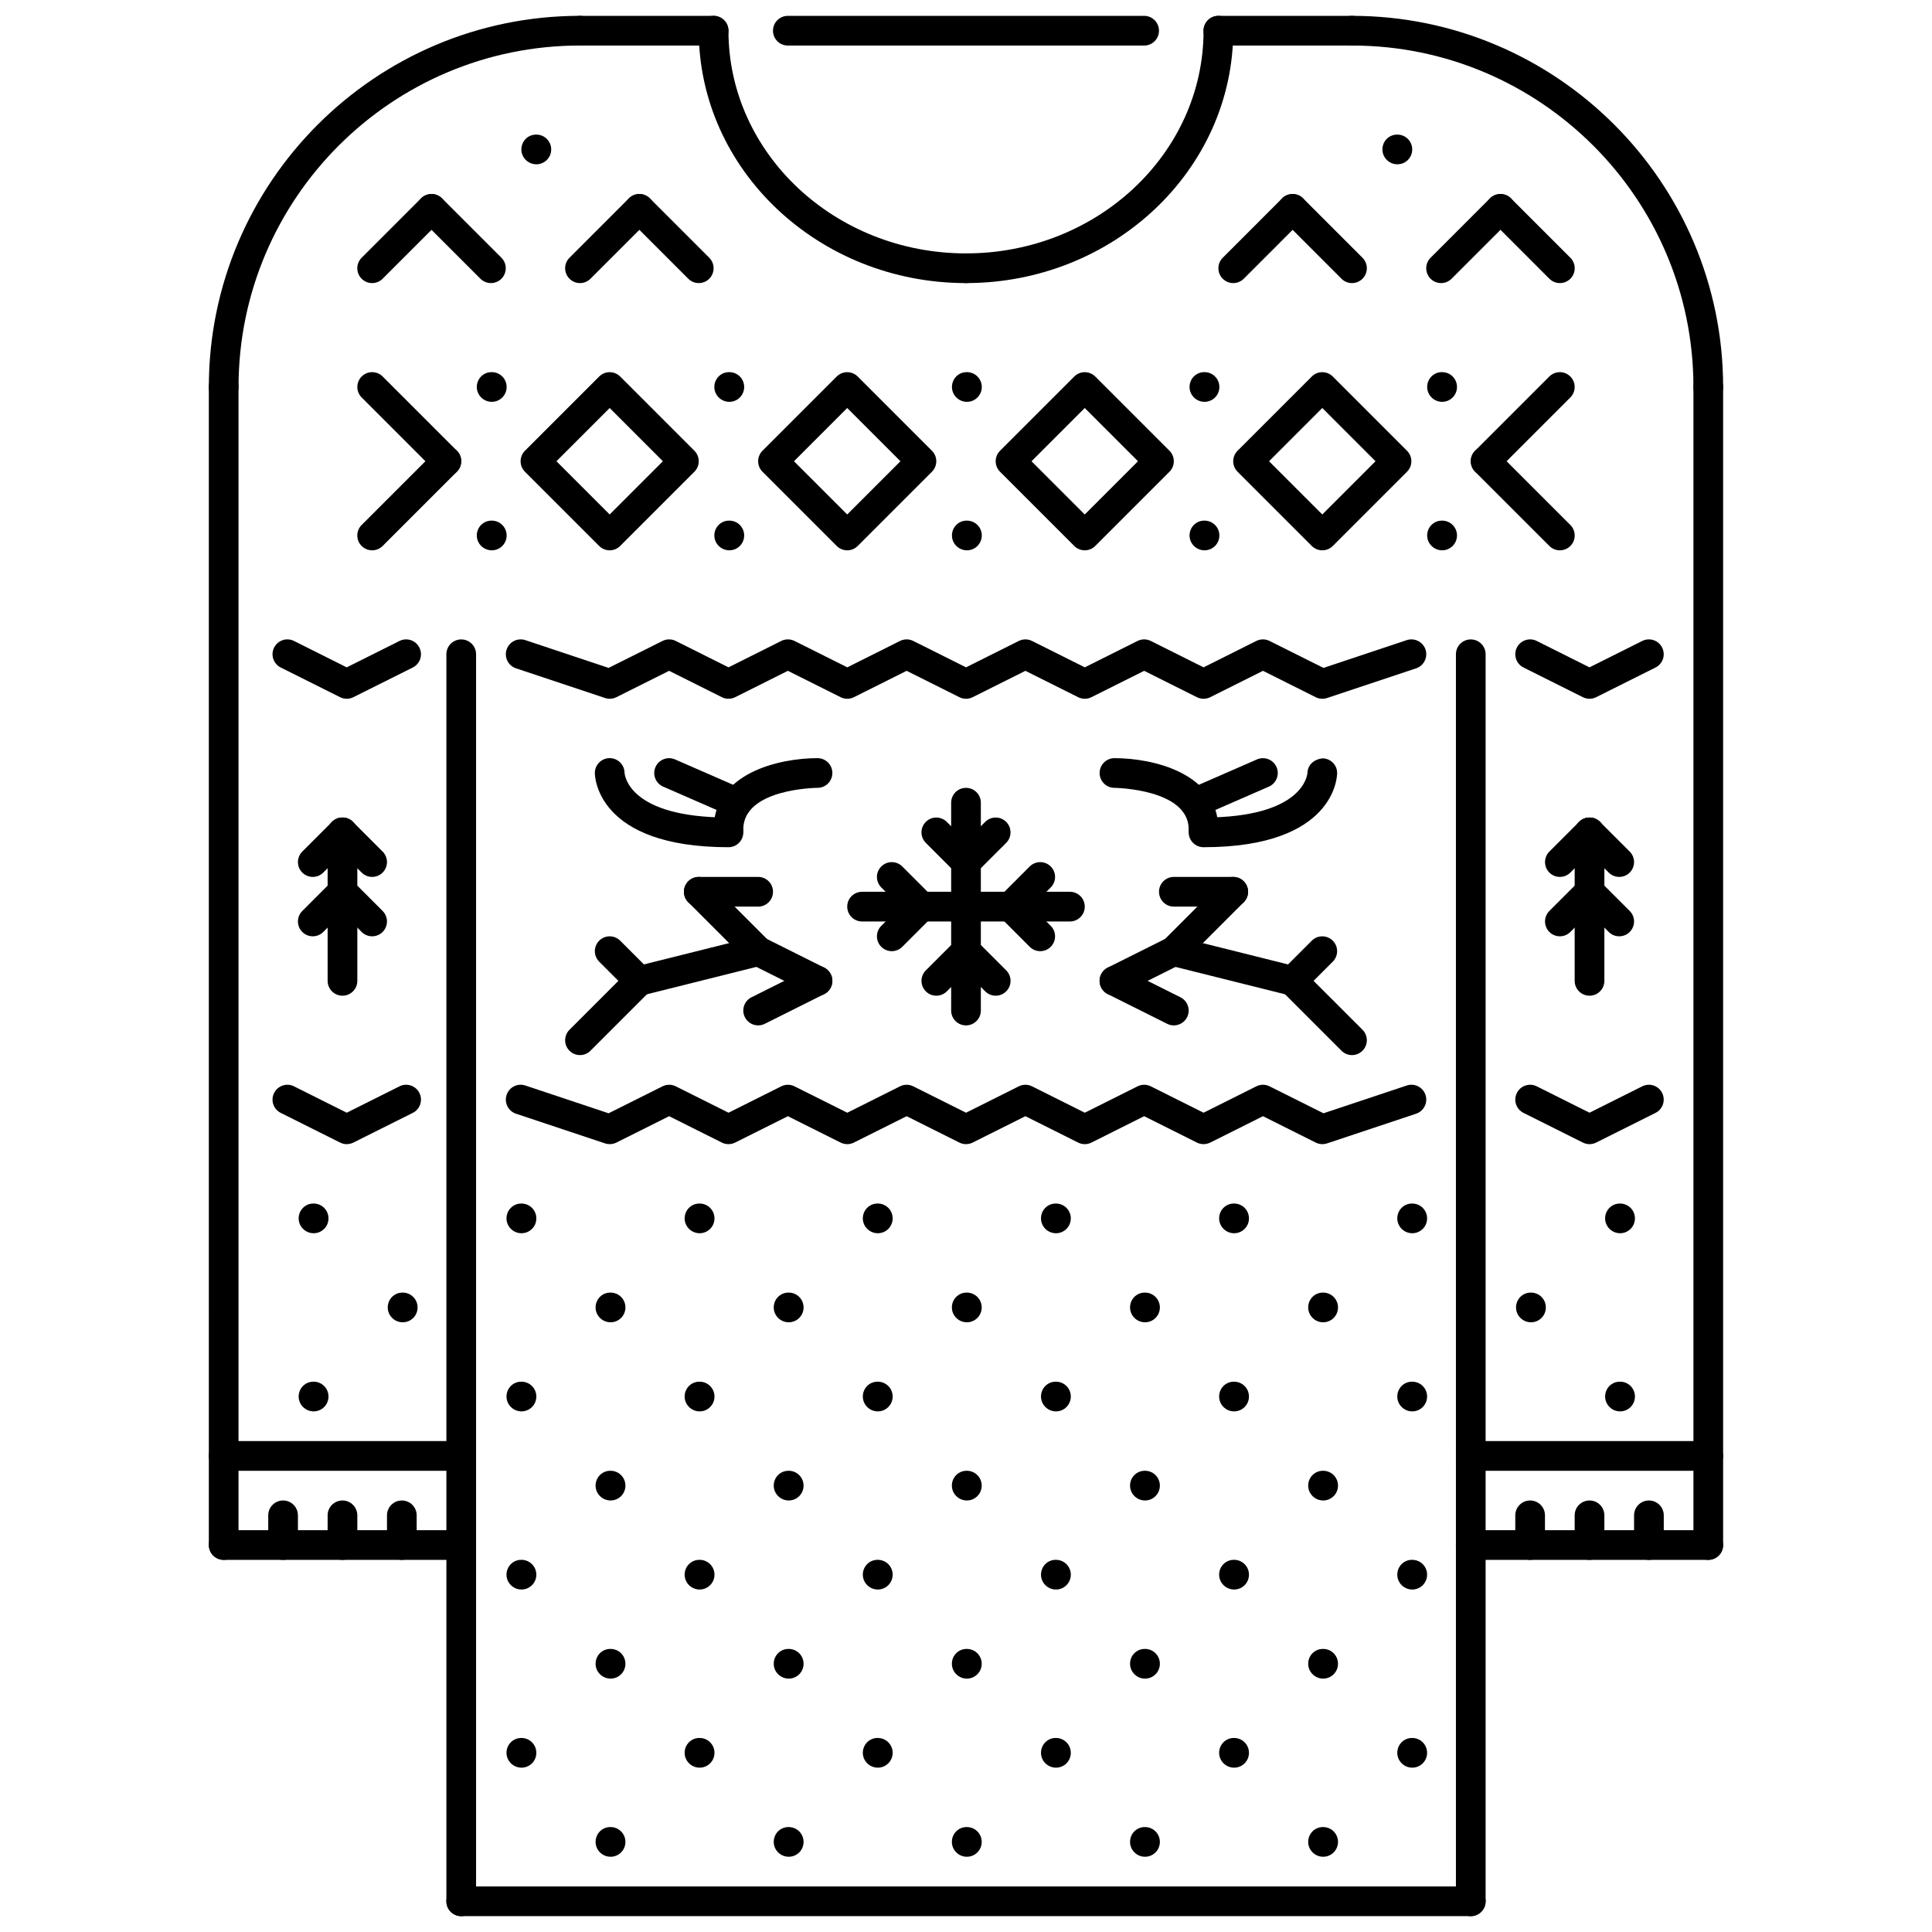 <?xml version="1.0" encoding="UTF-8"?>
<!-- Uploaded to: ICON Repo, www.svgrepo.com, Generator: ICON Repo Mixer Tools -->
<svg width="800px" height="800px" version="1.1" viewBox="144 144 512 512" xmlns="http://www.w3.org/2000/svg">
 <defs>
  <clipPath id="j">
   <path d="m329 148.09h75v71.906h-75z"/>
  </clipPath>
  <clipPath id="h">
   <path d="m396 148.09h75v71.906h-75z"/>
  </clipPath>
  <clipPath id="g">
   <path d="m262 643h276v8.902h-276z"/>
  </clipPath>
  <clipPath id="f">
   <path d="m529 313h9v338.9h-9z"/>
  </clipPath>
  <clipPath id="e">
   <path d="m262 313h9v338.9h-9z"/>
  </clipPath>
  <clipPath id="d">
   <path d="m199 148.09h103v102.91h-103z"/>
  </clipPath>
  <clipPath id="c">
   <path d="m293 148.09h45v8.906h-45z"/>
  </clipPath>
  <clipPath id="b">
   <path d="m498 148.09h103v102.91h-103z"/>
  </clipPath>
  <clipPath id="a">
   <path d="m462 148.09h45v8.906h-45z"/>
  </clipPath>
  <clipPath id="i">
   <path d="m348 148.09h104v8.906h-104z"/>
  </clipPath>
 </defs>
 <g clip-path="url(#j)">
  <path d="m400 219.02c-39.047 0-70.82-30.008-70.82-66.883 0-2.176 1.762-3.934 3.934-3.934 2.176 0 3.934 1.762 3.934 3.934 0 32.543 28.238 59.016 62.949 59.016 2.172 0 3.934 1.758 3.934 3.934 0.004 2.172-1.758 3.934-3.93 3.934z"/>
 </g>
 <g clip-path="url(#h)">
  <path d="m400.02 219.02c-2.176 0-3.934-1.762-3.934-3.934 0-2.176 1.762-3.934 3.934-3.934 34.703 0 62.934-26.473 62.934-59.016 0-2.176 1.762-3.934 3.934-3.934 2.176 0 3.934 1.762 3.934 3.934 0 36.875-31.766 66.883-70.801 66.883z"/>
 </g>
 <path d="m282.2 612.45c-2.172 0-3.973-1.762-3.973-3.934 0-2.176 1.723-3.934 3.894-3.934h0.078c2.176 0 3.934 1.758 3.934 3.934s-1.758 3.934-3.934 3.934z"/>
 <path d="m305.81 636.06c-2.172 0-3.973-1.758-3.973-3.934s1.723-3.934 3.894-3.934h0.078c2.176 0 3.934 1.762 3.934 3.934 0 2.176-1.758 3.934-3.934 3.934z"/>
 <path d="m282.2 565.24c-2.172 0-3.973-1.758-3.973-3.934 0-2.176 1.723-3.934 3.894-3.934h0.078c2.176 0 3.934 1.758 3.934 3.934 0 2.176-1.758 3.934-3.934 3.934z"/>
 <path d="m305.81 588.85c-2.172 0-3.973-1.762-3.973-3.934 0-2.176 1.723-3.934 3.894-3.934h0.078c2.176 0 3.934 1.758 3.934 3.934 0 2.176-1.758 3.934-3.934 3.934z"/>
 <path d="m329.41 612.45c-2.172 0-3.973-1.762-3.973-3.934 0-2.176 1.723-3.934 3.894-3.934h0.078c2.176 0 3.934 1.758 3.934 3.934s-1.758 3.934-3.934 3.934z"/>
 <path d="m353.02 636.06c-2.172 0-3.973-1.758-3.973-3.934s1.723-3.934 3.894-3.934h0.078c2.176 0 3.934 1.762 3.934 3.934 0 2.176-1.758 3.934-3.934 3.934z"/>
 <path d="m282.2 518.03c-2.172 0-3.973-1.758-3.973-3.934 0-2.176 1.723-3.934 3.894-3.934h0.078c2.176 0 3.934 1.758 3.934 3.934 0 2.172-1.758 3.934-3.934 3.934z"/>
 <path d="m305.81 541.64c-2.172 0-3.973-1.758-3.973-3.934s1.723-3.934 3.894-3.934h0.078c2.176 0 3.934 1.758 3.934 3.934 0 2.172-1.758 3.934-3.934 3.934z"/>
 <path d="m329.41 565.24c-2.172 0-3.973-1.758-3.973-3.934 0-2.176 1.723-3.934 3.894-3.934h0.078c2.176 0 3.934 1.758 3.934 3.934 0 2.176-1.758 3.934-3.934 3.934z"/>
 <path d="m353.02 588.85c-2.172 0-3.973-1.762-3.973-3.934 0-2.176 1.723-3.934 3.894-3.934h0.078c2.176 0 3.934 1.758 3.934 3.934 0 2.176-1.758 3.934-3.934 3.934z"/>
 <path d="m376.63 612.45c-2.172 0-3.973-1.762-3.973-3.934 0-2.176 1.723-3.934 3.894-3.934h0.078c2.176 0 3.934 1.758 3.934 3.934-0.004 2.176-1.762 3.934-3.934 3.934z"/>
 <path d="m400.23 636.06c-2.172 0-3.973-1.758-3.973-3.934s1.723-3.934 3.894-3.934h0.078c2.172 0 3.934 1.762 3.934 3.934-0.004 2.176-1.762 3.934-3.934 3.934z"/>
 <path d="m282.2 470.82c-2.172 0-3.973-1.758-3.973-3.934 0-2.176 1.723-3.934 3.894-3.934h0.078c2.176 0 3.934 1.758 3.934 3.934 0 2.176-1.758 3.934-3.934 3.934z"/>
 <path d="m305.81 494.42c-2.172 0-3.973-1.758-3.973-3.934s1.723-3.934 3.894-3.934h0.078c2.176 0 3.934 1.762 3.934 3.934 0 2.176-1.758 3.934-3.934 3.934z"/>
 <path d="m329.41 518.03c-2.172 0-3.973-1.758-3.973-3.934 0-2.176 1.723-3.934 3.894-3.934h0.078c2.176 0 3.934 1.758 3.934 3.934 0 2.172-1.758 3.934-3.934 3.934z"/>
 <path d="m353.02 541.64c-2.172 0-3.973-1.758-3.973-3.934s1.723-3.934 3.894-3.934h0.078c2.176 0 3.934 1.758 3.934 3.934 0 2.172-1.758 3.934-3.934 3.934z"/>
 <path d="m376.63 565.24c-2.172 0-3.973-1.758-3.973-3.934 0-2.176 1.723-3.934 3.894-3.934h0.078c2.176 0 3.934 1.758 3.934 3.934-0.004 2.176-1.762 3.934-3.934 3.934z"/>
 <path d="m400.23 588.85c-2.172 0-3.973-1.762-3.973-3.934 0-2.176 1.723-3.934 3.894-3.934h0.078c2.172 0 3.934 1.758 3.934 3.934 0 2.176-1.762 3.934-3.934 3.934z"/>
 <path d="m423.84 612.45c-2.168 0-3.965-1.762-3.965-3.934 0-2.176 1.719-3.934 3.887-3.934h0.078c2.18 0 3.934 1.758 3.934 3.934s-1.754 3.934-3.934 3.934z"/>
 <path d="m447.44 636.06c-2.168 0-3.965-1.758-3.965-3.934s1.723-3.934 3.891-3.934h0.078c2.18 0 3.934 1.762 3.934 3.934-0.004 2.176-1.754 3.934-3.938 3.934z"/>
 <path d="m329.41 470.82c-2.172 0-3.973-1.758-3.973-3.934 0-2.176 1.723-3.934 3.894-3.934h0.078c2.176 0 3.934 1.758 3.934 3.934 0 2.176-1.758 3.934-3.934 3.934z"/>
 <path d="m353.02 494.42c-2.172 0-3.973-1.758-3.973-3.934s1.723-3.934 3.894-3.934h0.078c2.176 0 3.934 1.762 3.934 3.934 0 2.176-1.758 3.934-3.934 3.934z"/>
 <path d="m376.63 518.03c-2.172 0-3.973-1.758-3.973-3.934 0-2.176 1.723-3.934 3.894-3.934h0.078c2.176 0 3.934 1.758 3.934 3.934 0 2.172-1.762 3.934-3.934 3.934z"/>
 <path d="m400.23 541.64c-2.172 0-3.973-1.758-3.973-3.934s1.723-3.934 3.894-3.934h0.078c2.172 0 3.934 1.758 3.934 3.934-0.004 2.172-1.762 3.934-3.934 3.934z"/>
 <path d="m423.84 565.24c-2.168 0-3.965-1.758-3.965-3.934 0-2.176 1.719-3.934 3.887-3.934h0.078c2.18 0 3.934 1.758 3.934 3.934 0 2.176-1.754 3.934-3.934 3.934z"/>
 <path d="m447.44 588.85c-2.168 0-3.965-1.762-3.965-3.934 0-2.176 1.723-3.934 3.891-3.934h0.078c2.18 0 3.934 1.758 3.934 3.934-0.004 2.176-1.754 3.934-3.938 3.934z"/>
 <path d="m471.05 612.45c-2.164 0-3.965-1.762-3.965-3.934 0-2.176 1.723-3.934 3.887-3.934h0.078c2.184 0 3.938 1.758 3.938 3.934s-1.754 3.934-3.938 3.934z"/>
 <path d="m494.65 636.06c-2.164 0-3.965-1.758-3.965-3.934s1.723-3.934 3.887-3.934h0.078c2.184 0 3.934 1.762 3.934 3.934 0 2.176-1.75 3.934-3.934 3.934z"/>
 <path d="m376.63 470.82c-2.172 0-3.973-1.758-3.973-3.934 0-2.176 1.723-3.934 3.894-3.934h0.078c2.176 0 3.934 1.758 3.934 3.934-0.004 2.176-1.762 3.934-3.934 3.934z"/>
 <path d="m400.23 494.42c-2.172 0-3.973-1.758-3.973-3.934s1.723-3.934 3.894-3.934h0.078c2.172 0 3.934 1.762 3.934 3.934-0.004 2.176-1.762 3.934-3.934 3.934z"/>
 <path d="m423.84 518.03c-2.168 0-3.965-1.758-3.965-3.934 0-2.176 1.719-3.934 3.887-3.934h0.078c2.18 0 3.934 1.758 3.934 3.934 0 2.172-1.754 3.934-3.934 3.934z"/>
 <path d="m447.44 541.64c-2.168 0-3.965-1.758-3.965-3.934s1.723-3.934 3.891-3.934h0.078c2.18 0 3.934 1.758 3.934 3.934-0.004 2.172-1.754 3.934-3.938 3.934z"/>
 <path d="m471.05 565.24c-2.164 0-3.965-1.758-3.965-3.934 0-2.176 1.723-3.934 3.887-3.934h0.078c2.184 0 3.938 1.758 3.938 3.934 0 2.176-1.754 3.934-3.938 3.934z"/>
 <path d="m494.65 588.85c-2.164 0-3.965-1.762-3.965-3.934 0-2.176 1.723-3.934 3.887-3.934h0.078c2.184 0 3.934 1.758 3.934 3.934 0 2.176-1.75 3.934-3.934 3.934z"/>
 <path d="m518.26 612.45c-2.164 0-3.965-1.762-3.965-3.934 0-2.176 1.723-3.934 3.887-3.934h0.078c2.184 0 3.934 1.758 3.934 3.934s-1.754 3.934-3.934 3.934z"/>
 <path d="m423.84 470.82c-2.168 0-3.965-1.758-3.965-3.934 0-2.176 1.719-3.934 3.887-3.934h0.078c2.18 0 3.934 1.758 3.934 3.934 0 2.176-1.754 3.934-3.934 3.934z"/>
 <path d="m447.44 494.42c-2.168 0-3.965-1.758-3.965-3.934s1.723-3.934 3.891-3.934h0.078c2.18 0 3.934 1.762 3.934 3.934-0.004 2.176-1.754 3.934-3.938 3.934z"/>
 <path d="m471.05 518.03c-2.164 0-3.965-1.758-3.965-3.934 0-2.176 1.723-3.934 3.887-3.934h0.078c2.184 0 3.938 1.758 3.938 3.934 0 2.172-1.754 3.934-3.938 3.934z"/>
 <path d="m494.65 541.64c-2.164 0-3.965-1.758-3.965-3.934s1.723-3.934 3.887-3.934h0.078c2.184 0 3.934 1.758 3.934 3.934 0 2.172-1.75 3.934-3.934 3.934z"/>
 <path d="m518.26 565.24c-2.164 0-3.965-1.758-3.965-3.934 0-2.176 1.723-3.934 3.887-3.934h0.078c2.184 0 3.934 1.758 3.934 3.934 0 2.176-1.754 3.934-3.934 3.934z"/>
 <path d="m471.05 470.82c-2.164 0-3.965-1.758-3.965-3.934 0-2.176 1.723-3.934 3.887-3.934h0.078c2.184 0 3.938 1.758 3.938 3.934 0 2.176-1.754 3.934-3.938 3.934z"/>
 <path d="m494.65 494.42c-2.164 0-3.965-1.758-3.965-3.934s1.723-3.934 3.887-3.934h0.078c2.184 0 3.934 1.762 3.934 3.934 0 2.176-1.75 3.934-3.934 3.934z"/>
 <path d="m518.26 518.03c-2.164 0-3.965-1.758-3.965-3.934 0-2.176 1.723-3.934 3.887-3.934h0.078c2.184 0 3.934 1.758 3.934 3.934 0 2.172-1.754 3.934-3.934 3.934z"/>
 <path d="m518.26 470.82c-2.164 0-3.965-1.758-3.965-3.934 0-2.176 1.723-3.934 3.887-3.934h0.078c2.184 0 3.934 1.758 3.934 3.934 0 2.176-1.754 3.934-3.934 3.934z"/>
 <path d="m227.12 518.03c-2.172 0-3.973-1.758-3.973-3.934 0-2.176 1.723-3.934 3.894-3.934h0.078c2.176 0 3.934 1.758 3.934 3.934 0 2.172-1.758 3.934-3.934 3.934z"/>
 <path d="m227.12 470.82c-2.172 0-3.973-1.758-3.973-3.934 0-2.176 1.723-3.934 3.894-3.934h0.078c2.176 0 3.934 1.758 3.934 3.934 0 2.176-1.758 3.934-3.934 3.934z"/>
 <path d="m250.73 494.42c-2.172 0-3.973-1.758-3.973-3.934s1.723-3.934 3.894-3.934h0.078c2.176 0 3.934 1.762 3.934 3.934 0 2.176-1.758 3.934-3.934 3.934z"/>
 <path d="m573.34 518.03c-2.164 0-3.965-1.758-3.965-3.934 0-2.176 1.723-3.934 3.887-3.934h0.078c2.184 0 3.934 1.758 3.934 3.934 0 2.172-1.75 3.934-3.934 3.934z"/>
 <path d="m573.34 470.82c-2.164 0-3.965-1.758-3.965-3.934 0-2.176 1.723-3.934 3.887-3.934h0.078c2.184 0 3.934 1.758 3.934 3.934 0 2.176-1.75 3.934-3.934 3.934z"/>
 <path d="m549.73 494.42c-2.164 0-3.965-1.758-3.965-3.934s1.723-3.934 3.887-3.934h0.078c2.184 0 3.934 1.762 3.934 3.934 0 2.176-1.75 3.934-3.934 3.934z"/>
 <g clip-path="url(#g)">
  <path d="m533.77 651.8h-267.54c-2.176 0-3.934-1.758-3.934-3.934s1.758-3.934 3.934-3.934h267.54c2.172 0 3.934 1.758 3.934 3.934s-1.758 3.934-3.934 3.934z"/>
 </g>
 <g clip-path="url(#f)">
  <path d="m533.77 651.8c-2.176 0-3.934-1.758-3.934-3.934v-330.48c0-2.176 1.758-3.934 3.934-3.934 2.172 0 3.934 1.758 3.934 3.934v330.48c0 2.176-1.758 3.934-3.934 3.934z"/>
 </g>
 <g clip-path="url(#e)">
  <path d="m266.23 651.8c-2.176 0-3.934-1.758-3.934-3.934v-330.48c0-2.176 1.758-3.934 3.934-3.934s3.934 1.758 3.934 3.934v330.48c0 2.176-1.758 3.934-3.934 3.934z"/>
 </g>
 <g clip-path="url(#d)">
  <path d="m203.28 250.49c-2.176 0-3.934-1.762-3.934-3.934 0-54.234 44.125-98.359 98.359-98.359 2.176 0 3.934 1.762 3.934 3.934 0 2.176-1.762 3.934-3.934 3.934-49.898 0-90.488 40.598-90.488 90.488-0.004 2.18-1.762 3.938-3.938 3.938z"/>
 </g>
 <g clip-path="url(#c)">
  <path d="m333.11 156.07h-35.41c-2.176 0-3.934-1.758-3.934-3.934 0-2.176 1.758-3.934 3.934-3.934h35.41c2.176 0 3.934 1.762 3.934 3.934 0.004 2.176-1.758 3.934-3.934 3.934z"/>
 </g>
 <path d="m203.28 557.38c-2.176 0-3.934-1.762-3.934-3.934l-0.004-306.88c0-2.176 1.762-3.934 3.934-3.934 2.176 0 3.934 1.758 3.934 3.934v306.88c0.004 2.176-1.754 3.938-3.93 3.938z"/>
 <path d="m266.23 557.38h-62.949c-2.176 0-3.934-1.762-3.934-3.934 0-2.176 1.762-3.934 3.934-3.934h62.949c2.176 0 3.934 1.758 3.934 3.934 0 2.172-1.758 3.934-3.934 3.934z"/>
 <g clip-path="url(#b)">
  <path d="m596.71 250.49c-2.176 0-3.934-1.762-3.934-3.934 0-49.895-40.59-90.488-90.488-90.488-2.176 0-3.938-1.758-3.938-3.934s1.762-3.934 3.938-3.934c54.234 0 98.359 44.125 98.359 98.359 0 2.172-1.762 3.93-3.938 3.93z"/>
 </g>
 <g clip-path="url(#a)">
  <path d="m502.29 156.07h-35.41c-2.172 0-3.934-1.758-3.934-3.934 0-2.176 1.762-3.934 3.934-3.934h35.41c2.172 0 3.934 1.762 3.934 3.934 0 2.176-1.762 3.934-3.934 3.934z"/>
 </g>
 <path d="m596.71 557.38c-2.176 0-3.934-1.762-3.934-3.934v-306.88c0-2.176 1.758-3.934 3.934-3.934 2.172 0 3.934 1.758 3.934 3.934v306.88c0.004 2.176-1.758 3.938-3.934 3.938z"/>
 <path d="m596.71 557.38h-62.949c-2.176 0-3.934-1.762-3.934-3.934 0-2.176 1.758-3.934 3.934-3.934h62.949c2.172 0 3.934 1.758 3.934 3.934 0.004 2.172-1.758 3.934-3.934 3.934z"/>
 <g clip-path="url(#i)">
  <path d="m447.21 156.07h-94.426c-2.176 0-3.934-1.758-3.934-3.934 0-2.176 1.758-3.934 3.934-3.934h94.426c2.172 0 3.934 1.762 3.934 3.934 0 2.176-1.762 3.934-3.934 3.934z"/>
 </g>
 <path d="m596.71 533.77h-62.949c-2.176 0-3.934-1.762-3.934-3.934 0-2.176 1.758-3.934 3.934-3.934h62.949c2.172 0 3.934 1.758 3.934 3.934 0.004 2.176-1.758 3.934-3.934 3.934z"/>
 <path d="m549.5 557.38c-2.172 0-3.934-1.762-3.934-3.934v-7.867c0-2.176 1.762-3.934 3.934-3.934 2.176 0 3.934 1.762 3.934 3.934v7.867c0 2.172-1.758 3.934-3.934 3.934z"/>
 <path d="m565.24 557.38c-2.176 0-3.934-1.762-3.934-3.934v-7.867c0-2.176 1.758-3.934 3.934-3.934 2.172 0 3.934 1.762 3.934 3.934v7.867c0 2.172-1.762 3.934-3.934 3.934z"/>
 <path d="m580.98 557.38c-2.172 0-3.934-1.762-3.934-3.934v-7.867c0-2.176 1.762-3.934 3.934-3.934 2.176 0 3.938 1.762 3.938 3.934v7.867c0 2.172-1.762 3.934-3.938 3.934z"/>
 <path d="m266.23 533.77h-62.949c-2.176 0-3.934-1.762-3.934-3.934 0-2.176 1.762-3.934 3.934-3.934h62.949c2.176 0 3.934 1.758 3.934 3.934s-1.758 3.934-3.934 3.934z"/>
 <path d="m219.02 557.38c-2.176 0-3.934-1.762-3.934-3.934v-7.867c0-2.176 1.762-3.934 3.934-3.934 2.176 0 3.934 1.762 3.934 3.934v7.867c0 2.172-1.758 3.934-3.934 3.934z"/>
 <path d="m234.76 557.38c-2.176 0-3.934-1.762-3.934-3.934v-7.867c0-2.176 1.762-3.934 3.934-3.934 2.176 0 3.934 1.762 3.934 3.934v7.867c0 2.172-1.762 3.934-3.934 3.934z"/>
 <path d="m250.49 557.38c-2.176 0-3.934-1.762-3.934-3.934v-7.867c0-2.176 1.762-3.934 3.934-3.934 2.176 0 3.934 1.762 3.934 3.934v7.867c0 2.172-1.758 3.934-3.934 3.934z"/>
 <path d="m462.95 447.21c-0.598 0-1.207-0.141-1.758-0.414l-13.977-6.992-13.977 6.992c-1.105 0.555-2.414 0.555-3.519 0l-13.977-6.992-13.98 6.992c-1.105 0.555-2.414 0.555-3.519 0l-13.977-6.992-13.973 6.992c-1.105 0.555-2.414 0.555-3.519 0l-13.98-6.992-13.973 6.992c-1.105 0.555-2.414 0.555-3.519 0l-13.977-6.992-13.98 6.992c-0.938 0.469-2.008 0.539-3.004 0.215l-23.602-7.867c-2.059-0.691-3.176-2.922-2.484-4.981 0.688-2.059 2.902-3.188 4.977-2.488l22.055 7.356 14.285-7.141c1.105-0.555 2.414-0.555 3.519 0l13.977 6.992 13.973-6.992c1.105-0.555 2.414-0.555 3.519 0l13.98 6.992 13.973-6.992c1.105-0.555 2.414-0.555 3.519 0l13.977 6.992 13.98-6.992c1.105-0.555 2.41-0.555 3.519 0l13.977 6.992 13.977-6.992c1.105-0.555 2.41-0.555 3.519 0l13.977 6.992 13.977-6.992c1.105-0.555 2.414-0.555 3.519 0l14.285 7.141 22.055-7.356c2.074-0.699 4.289 0.43 4.981 2.488 0.684 2.059-0.43 4.289-2.488 4.981l-23.605 7.867c-0.992 0.324-2.059 0.254-3.004-0.215l-13.977-6.992-13.977 6.992c-0.566 0.277-1.176 0.414-1.773 0.414z"/>
 <path d="m462.95 329.18c-0.598 0-1.207-0.141-1.758-0.414l-13.977-6.992-13.977 6.992c-1.105 0.555-2.414 0.555-3.519 0l-13.977-6.992-13.98 6.992c-1.105 0.555-2.414 0.555-3.519 0l-13.977-6.992-13.973 6.992c-1.105 0.555-2.414 0.555-3.519 0l-13.98-6.992-13.973 6.992c-1.105 0.555-2.414 0.555-3.519 0l-13.977-6.992-13.98 6.992c-0.938 0.469-2.008 0.531-3.004 0.215l-23.602-7.867c-2.059-0.691-3.176-2.922-2.484-4.981 0.688-2.051 2.902-3.176 4.977-2.488l22.055 7.356 14.285-7.141c1.105-0.555 2.414-0.555 3.519 0l13.977 6.992 13.973-6.992c1.105-0.555 2.414-0.555 3.519 0l13.98 6.992 13.973-6.992c1.105-0.555 2.414-0.555 3.519 0l13.977 6.992 13.98-6.992c1.105-0.555 2.41-0.555 3.519 0l13.977 6.992 13.977-6.992c1.105-0.555 2.41-0.555 3.519 0l13.977 6.992 13.977-6.992c1.105-0.555 2.414-0.555 3.519 0l14.285 7.141 22.055-7.356c2.074-0.684 4.289 0.438 4.981 2.488 0.684 2.059-0.43 4.289-2.488 4.981l-23.605 7.867c-0.992 0.324-2.059 0.262-3.004-0.215l-13.977-6.992-13.977 6.992c-0.566 0.277-1.176 0.414-1.773 0.414z"/>
 <path d="m235.89 329.18c-0.602 0-1.207-0.141-1.758-0.414l-15.734-7.867c-1.945-0.977-2.731-3.336-1.758-5.277 0.973-1.938 3.336-2.742 5.277-1.758l13.973 6.992 13.98-6.992c1.941-0.984 4.312-0.176 5.277 1.758 0.973 1.945 0.184 4.312-1.762 5.277l-15.742 7.867c-0.543 0.277-1.148 0.414-1.754 0.414z"/>
 <path d="m235.89 447.21c-0.602 0-1.207-0.141-1.758-0.414l-15.734-7.867c-1.945-0.977-2.731-3.336-1.758-5.277 0.973-1.938 3.336-2.742 5.277-1.762l13.973 6.992 13.98-6.992c1.941-0.984 4.312-0.176 5.277 1.762 0.973 1.945 0.184 4.312-1.762 5.277l-15.742 7.867c-0.543 0.277-1.148 0.414-1.754 0.414z"/>
 <path d="m565.24 329.18c-0.598 0-1.207-0.141-1.762-0.414l-15.734-7.867c-1.945-0.977-2.731-3.336-1.762-5.277 0.969-1.938 3.336-2.742 5.277-1.758l13.977 6.992 13.977-6.992c1.945-0.984 4.312-0.176 5.277 1.758 0.965 1.945 0.184 4.305-1.762 5.277l-15.738 7.867c-0.543 0.277-1.152 0.414-1.75 0.414z"/>
 <path d="m565.24 447.21c-0.598 0-1.207-0.141-1.762-0.414l-15.734-7.867c-1.945-0.977-2.731-3.336-1.762-5.277 0.969-1.938 3.336-2.742 5.277-1.762l13.977 6.992 13.977-6.992c1.945-0.984 4.312-0.176 5.277 1.762 0.965 1.945 0.184 4.305-1.762 5.277l-15.738 7.867c-0.543 0.277-1.152 0.414-1.75 0.414z"/>
 <path d="m297.7 423.61c-1.004 0-2.012-0.383-2.781-1.152-1.535-1.535-1.535-4.027 0-5.562l15.738-15.738c1.535-1.535 4.027-1.535 5.562 0s1.535 4.027 0 5.562l-15.738 15.738c-0.766 0.77-1.773 1.152-2.781 1.152z"/>
 <path d="m313.44 407.87c-1.762 0-3.367-1.191-3.812-2.981-0.531-2.106 0.754-4.242 2.863-4.773l31.473-7.867c2.09-0.523 4.242 0.754 4.769 2.867 0.531 2.106-0.754 4.242-2.863 4.769l-31.473 7.867c-0.316 0.078-0.641 0.117-0.957 0.117z"/>
 <path d="m360.65 407.87c-0.594 0-1.191-0.133-1.758-0.414l-15.738-7.867c-1.945-0.977-2.731-3.336-1.758-5.277 0.973-1.938 3.34-2.734 5.277-1.762l15.738 7.867c1.945 0.977 2.731 3.336 1.758 5.277-0.688 1.379-2.078 2.176-3.519 2.176z"/>
 <path d="m344.92 415.74c-1.445 0-2.832-0.801-3.523-2.176-0.973-1.945-0.184-4.305 1.758-5.277l15.738-7.867c1.949-0.977 4.305-0.176 5.277 1.758 0.973 1.945 0.184 4.305-1.758 5.277l-15.738 7.867c-0.562 0.285-1.164 0.418-1.754 0.418z"/>
 <path d="m344.92 400c-1.008 0-2.012-0.383-2.781-1.152l-15.738-15.738c-1.535-1.535-1.535-4.027 0-5.562 1.535-1.535 4.027-1.535 5.562 0l15.738 15.738c1.535 1.535 1.535 4.027 0 5.562-0.77 0.766-1.777 1.152-2.781 1.152z"/>
 <path d="m344.92 384.26h-15.738c-2.176 0-3.934-1.758-3.934-3.934s1.762-3.934 3.934-3.934h15.738c2.176 0 3.934 1.762 3.934 3.934 0 2.176-1.758 3.934-3.934 3.934z"/>
 <path d="m313.44 407.87c-1.004 0-2.012-0.383-2.781-1.152l-7.867-7.867c-1.535-1.535-1.535-4.027 0-5.562 1.535-1.535 4.027-1.535 5.562 0l7.867 7.867c1.535 1.535 1.535 4.027 0 5.562-0.766 0.77-1.773 1.152-2.781 1.152z"/>
 <path d="m337.05 367.71c-2.176 0-3.934-1.762-3.934-3.934 0-14.883 17.312-18.859 27.539-18.859 2.172 0 3.926 1.762 3.93 3.926 0.004 2.176-1.754 3.934-3.926 3.941-0.195 0-19.676 0.184-19.676 10.988 0 2.176-1.762 3.938-3.934 3.938z"/>
 <path d="m337.05 368.52c-35.008 0-35.41-18.867-35.41-19.672 0-2.176 1.762-3.934 3.934-3.934 2.148 0 3.891 1.723 3.934 3.859 0.039 0.637 1.098 11.879 27.539 11.879 2.176 0 3.934 1.762 3.934 3.934 0.004 2.176-1.758 3.934-3.93 3.934z"/>
 <path d="m339.33 360.66c-0.523 0-1.059-0.105-1.57-0.332l-18.023-7.867c-1.988-0.867-2.902-3.188-2.027-5.18 0.867-1.977 3.168-2.891 5.18-2.027l18.023 7.867c1.992 0.867 2.902 3.188 2.027 5.18-0.648 1.477-2.094 2.359-3.609 2.359z"/>
 <path d="m502.29 423.61c-1.008 0-2.016-0.383-2.781-1.152l-15.734-15.738c-1.535-1.535-1.535-4.027 0-5.562s4.027-1.535 5.562 0l15.738 15.738c1.535 1.535 1.535 4.027 0 5.562-0.773 0.77-1.781 1.152-2.785 1.152z"/>
 <path d="m486.55 407.87c-0.309 0-0.629-0.039-0.953-0.113l-31.473-7.867c-2.106-0.531-3.394-2.664-2.859-4.769 0.523-2.113 2.644-3.398 4.766-2.867l31.473 7.867c2.106 0.531 3.394 2.668 2.859 4.773-0.449 1.785-2.043 2.977-3.812 2.977z"/>
 <path d="m439.34 407.87c-1.445 0-2.828-0.801-3.519-2.176-0.969-1.945-0.184-4.305 1.762-5.277l15.734-7.867c1.945-0.977 4.305-0.176 5.277 1.762 0.969 1.945 0.184 4.305-1.758 5.277l-15.738 7.867c-0.559 0.285-1.156 0.414-1.758 0.414z"/>
 <path d="m455.08 415.74c-0.598 0-1.199-0.133-1.762-0.414l-15.734-7.867c-1.945-0.977-2.731-3.336-1.762-5.277 0.977-1.938 3.336-2.734 5.277-1.758l15.738 7.867c1.945 0.977 2.727 3.336 1.758 5.277-0.688 1.371-2.07 2.172-3.516 2.172z"/>
 <path d="m455.08 400c-1.008 0-2.016-0.383-2.781-1.152-1.535-1.535-1.535-4.027 0-5.562l15.734-15.738c1.535-1.535 4.027-1.535 5.562 0s1.535 4.027 0 5.562l-15.738 15.738c-0.766 0.766-1.77 1.152-2.777 1.152z"/>
 <path d="m470.82 384.26h-15.734c-2.176 0-3.934-1.758-3.934-3.934s1.758-3.934 3.934-3.934h15.734c2.176 0 3.938 1.762 3.938 3.934 0 2.176-1.762 3.934-3.938 3.934z"/>
 <path d="m486.55 407.87c-1.008 0-2.016-0.383-2.781-1.152-1.535-1.535-1.535-4.027 0-5.562l7.867-7.867c1.535-1.535 4.027-1.535 5.562 0s1.535 4.027 0 5.562l-7.871 7.867c-0.762 0.77-1.77 1.152-2.777 1.152z"/>
 <path d="m462.95 367.71c-2.172 0-3.934-1.762-3.934-3.934 0-10.688-19.473-10.988-19.672-10.988-2.172 0-3.934-1.758-3.934-3.934s1.762-3.934 3.934-3.934c10.23 0 27.539 3.973 27.539 18.859 0 2.168-1.758 3.93-3.934 3.93z"/>
 <path d="m462.95 368.52c-2.172 0-3.934-1.758-3.934-3.934 0-2.176 1.762-3.934 3.934-3.934 26.633 0 27.52-11.41 27.539-11.895 0.105-2.129 1.844-3.59 4.027-3.789 2.137 0.055 3.84 1.746 3.84 3.883 0 0.805-0.398 19.668-35.406 19.668z"/>
 <path d="m460.68 360.66c-1.523 0-2.969-0.883-3.613-2.359-0.875-1.992 0.039-4.312 2.027-5.18l18.02-7.867c2.023-0.859 4.312 0.055 5.18 2.027 0.867 1.992-0.039 4.312-2.027 5.18l-18.02 7.867c-0.516 0.223-1.047 0.332-1.566 0.332z"/>
 <path d="m400 415.74c-2.176 0-3.934-1.762-3.934-3.934v-55.082c0-2.176 1.762-3.934 3.934-3.934s3.934 1.758 3.934 3.934v55.082c0 2.172-1.762 3.934-3.934 3.934z"/>
 <path d="m407.87 407.87c-1.008 0-2.012-0.383-2.781-1.152l-5.086-5.086-5.086 5.086c-1.535 1.535-4.027 1.535-5.562 0-1.535-1.535-1.535-4.027 0-5.562l7.867-7.867c1.535-1.535 4.027-1.535 5.562 0l7.871 7.867c1.535 1.535 1.535 4.027 0 5.562-0.773 0.77-1.777 1.152-2.785 1.152z"/>
 <path d="m400 376.39c-1.008 0-2.012-0.383-2.781-1.152l-7.867-7.867c-1.535-1.535-1.535-4.027 0-5.562 1.535-1.535 4.027-1.535 5.562 0l5.086 5.086 5.086-5.086c1.535-1.535 4.027-1.535 5.562 0 1.535 1.535 1.535 4.027 0 5.562l-7.871 7.867c-0.766 0.77-1.773 1.152-2.777 1.152z"/>
 <path d="m427.54 388.2h-55.082c-2.176 0-3.934-1.762-3.934-3.934 0-2.176 1.762-3.934 3.934-3.934h55.082c2.172 0 3.934 1.758 3.934 3.934 0 2.172-1.762 3.934-3.934 3.934z"/>
 <path d="m380.33 396.07c-1.008 0-2.012-0.383-2.781-1.152-1.535-1.535-1.535-4.027 0-5.562l5.086-5.086-5.086-5.086c-1.535-1.535-1.535-4.027 0-5.562 1.535-1.535 4.027-1.535 5.562 0l7.867 7.867c1.535 1.535 1.535 4.027 0 5.562l-7.867 7.867c-0.77 0.766-1.777 1.152-2.781 1.152z"/>
 <path d="m419.67 396.07c-1.008 0-2.016-0.383-2.781-1.152l-7.867-7.867c-1.535-1.535-1.535-4.027 0-5.562l7.867-7.867c1.535-1.535 4.027-1.535 5.562 0 1.535 1.535 1.535 4.027 0 5.562l-5.086 5.086 5.086 5.086c1.535 1.535 1.535 4.027 0 5.562-0.77 0.766-1.777 1.152-2.781 1.152z"/>
 <path d="m234.76 407.87c-2.176 0-3.934-1.758-3.934-3.934v-39.344c0-2.176 1.762-3.934 3.934-3.934 2.176 0 3.934 1.762 3.934 3.934v39.344c0 2.176-1.762 3.934-3.934 3.934z"/>
 <path d="m226.89 376.39c-1.004 0-2.012-0.383-2.781-1.152-1.535-1.535-1.535-4.027 0-5.562l7.867-7.867c1.535-1.535 4.027-1.535 5.562 0s1.535 4.027 0 5.562l-7.867 7.867c-0.77 0.77-1.773 1.152-2.781 1.152z"/>
 <path d="m242.62 376.39c-1.004 0-2.012-0.383-2.781-1.152l-7.867-7.867c-1.535-1.535-1.535-4.027 0-5.562 1.535-1.535 4.027-1.535 5.562 0l7.867 7.867c1.535 1.535 1.535 4.027 0 5.562-0.77 0.77-1.777 1.152-2.781 1.152z"/>
 <path d="m226.89 392.13c-1.004 0-2.012-0.383-2.781-1.152-1.535-1.535-1.535-4.027 0-5.562l7.867-7.867c1.535-1.535 4.027-1.535 5.562 0s1.535 4.027 0 5.562l-7.867 7.867c-0.77 0.77-1.773 1.152-2.781 1.152z"/>
 <path d="m242.62 392.13c-1.004 0-2.012-0.383-2.781-1.152l-7.867-7.867c-1.535-1.535-1.535-4.027 0-5.562 1.535-1.535 4.027-1.535 5.562 0l7.867 7.867c1.535 1.535 1.535 4.027 0 5.562-0.77 0.77-1.777 1.152-2.781 1.152z"/>
 <path d="m565.24 407.87c-2.176 0-3.934-1.758-3.934-3.934v-39.344c0-2.176 1.758-3.934 3.934-3.934 2.172 0 3.934 1.762 3.934 3.934v39.344c0 2.176-1.762 3.934-3.934 3.934z"/>
 <path d="m557.38 376.39c-1.008 0-2.016-0.383-2.781-1.152-1.535-1.535-1.535-4.027 0-5.562l7.867-7.867c1.535-1.535 4.027-1.535 5.562 0 1.535 1.535 1.535 4.027 0 5.562l-7.867 7.867c-0.77 0.77-1.777 1.152-2.781 1.152z"/>
 <path d="m573.11 376.39c-1.008 0-2.012-0.383-2.781-1.152l-7.871-7.867c-1.535-1.535-1.535-4.027 0-5.562 1.535-1.535 4.027-1.535 5.562 0l7.871 7.867c1.535 1.535 1.535 4.027 0 5.562-0.766 0.77-1.773 1.152-2.781 1.152z"/>
 <path d="m557.38 392.13c-1.008 0-2.016-0.383-2.781-1.152-1.535-1.535-1.535-4.027 0-5.562l7.867-7.867c1.535-1.535 4.027-1.535 5.562 0 1.535 1.535 1.535 4.027 0 5.562l-7.867 7.867c-0.77 0.77-1.777 1.152-2.781 1.152z"/>
 <path d="m573.11 392.13c-1.008 0-2.012-0.383-2.781-1.152l-7.871-7.867c-1.535-1.535-1.535-4.027 0-5.562 1.535-1.535 4.027-1.535 5.562 0l7.871 7.867c1.535 1.535 1.535 4.027 0 5.562-0.766 0.77-1.773 1.152-2.781 1.152z"/>
 <path d="m305.57 289.84c-1.008 0-2.012-0.383-2.781-1.152l-19.672-19.672c-1.535-1.535-1.535-4.027 0-5.562l19.672-19.672c1.535-1.535 4.027-1.535 5.562 0l19.672 19.672c1.535 1.535 1.535 4.027 0 5.562l-19.672 19.672c-0.77 0.77-1.773 1.152-2.781 1.152zm-14.109-23.605 14.109 14.109 14.109-14.109-14.109-14.109z"/>
 <path d="m368.52 289.84c-1.004 0-2.012-0.383-2.781-1.152l-19.672-19.672c-1.535-1.535-1.535-4.027 0-5.562l19.672-19.672c1.535-1.535 4.027-1.535 5.562 0l19.672 19.672c1.535 1.535 1.535 4.027 0 5.562l-19.672 19.672c-0.766 0.77-1.773 1.152-2.781 1.152zm-14.109-23.605 14.109 14.109 14.109-14.109-14.109-14.109z"/>
 <path d="m431.47 289.84c-1.008 0-2.012-0.383-2.781-1.152l-19.672-19.672c-1.535-1.535-1.535-4.027 0-5.562l19.672-19.672c1.535-1.535 4.027-1.535 5.562 0l19.672 19.672c1.535 1.535 1.535 4.027 0 5.562l-19.672 19.672c-0.766 0.77-1.773 1.152-2.781 1.152zm-14.109-23.605 14.109 14.109 14.109-14.109-14.109-14.109z"/>
 <path d="m494.42 289.84c-1.004 0-2.012-0.383-2.781-1.152l-19.672-19.672c-1.535-1.535-1.535-4.027 0-5.562l19.672-19.672c1.535-1.535 4.027-1.535 5.562 0l19.672 19.672c1.535 1.535 1.535 4.027 0 5.562l-19.672 19.672c-0.766 0.77-1.773 1.152-2.781 1.152zm-14.109-23.605 14.109 14.109 14.109-14.109-14.109-14.109z"/>
 <path d="m337.28 289.84c-2.172 0-3.973-1.762-3.973-3.934 0-2.176 1.723-3.934 3.894-3.934h0.078c2.176 0 3.934 1.758 3.934 3.934 0.004 2.172-1.758 3.934-3.934 3.934z"/>
 <path d="m337.28 250.49c-2.172 0-3.973-1.762-3.973-3.934 0-2.176 1.723-3.934 3.894-3.934h0.078c2.176 0 3.934 1.758 3.934 3.934 0.004 2.176-1.758 3.934-3.934 3.934z"/>
 <path d="m286.14 187.54c-2.172 0-3.973-1.758-3.973-3.934s1.723-3.934 3.894-3.934h0.078c2.176 0 3.934 1.762 3.934 3.934 0 2.176-1.758 3.934-3.934 3.934z"/>
 <path d="m514.32 187.54c-2.168 0-3.965-1.758-3.965-3.934s1.719-3.934 3.887-3.934h0.078c2.18 0 3.934 1.762 3.934 3.934 0.004 2.176-1.75 3.934-3.934 3.934z"/>
 <path d="m274.33 289.84c-2.172 0-3.973-1.762-3.973-3.934 0-2.176 1.723-3.934 3.894-3.934h0.078c2.176 0 3.934 1.758 3.934 3.934 0 2.172-1.758 3.934-3.934 3.934z"/>
 <path d="m274.33 250.49c-2.172 0-3.973-1.762-3.973-3.934 0-2.176 1.723-3.934 3.894-3.934h0.078c2.176 0 3.934 1.758 3.934 3.934 0.004 2.176-1.758 3.934-3.934 3.934z"/>
 <path d="m400.25 289.84c-2.172 0-3.973-1.762-3.973-3.934 0-2.176 1.723-3.934 3.894-3.934h0.078c2.172 0 3.934 1.758 3.934 3.934-0.004 2.172-1.762 3.934-3.934 3.934z"/>
 <path d="m400.25 250.49c-2.172 0-3.973-1.762-3.973-3.934 0-2.176 1.723-3.934 3.894-3.934h0.078c2.172 0 3.934 1.758 3.934 3.934 0 2.176-1.762 3.934-3.934 3.934z"/>
 <path d="m463.21 289.84c-2.164 0-3.965-1.762-3.965-3.934 0-2.176 1.723-3.934 3.887-3.934h0.078c2.184 0 3.934 1.758 3.934 3.934 0.004 2.172-1.75 3.934-3.934 3.934z"/>
 <path d="m463.21 250.49c-2.164 0-3.965-1.762-3.965-3.934 0-2.176 1.723-3.934 3.887-3.934h0.078c2.184 0 3.934 1.758 3.934 3.934 0.004 2.176-1.75 3.934-3.934 3.934z"/>
 <path d="m526.18 289.84c-2.164 0-3.965-1.762-3.965-3.934 0-2.176 1.723-3.934 3.887-3.934h0.078c2.184 0 3.938 1.758 3.938 3.934-0.004 2.172-1.758 3.934-3.938 3.934z"/>
 <path d="m526.18 250.49c-2.164 0-3.965-1.762-3.965-3.934 0-2.176 1.723-3.934 3.887-3.934h0.078c2.184 0 3.938 1.758 3.938 3.934-0.004 2.176-1.758 3.934-3.938 3.934z"/>
 <path d="m262.3 270.16c-1.008 0-2.012-0.383-2.781-1.152l-19.672-19.672c-1.535-1.535-1.535-4.027 0-5.562s4.027-1.535 5.562 0l19.672 19.672c1.535 1.535 1.535 4.027 0 5.562-0.77 0.77-1.773 1.152-2.781 1.152z"/>
 <path d="m242.62 289.84c-1.004 0-2.012-0.383-2.781-1.152-1.535-1.535-1.535-4.027 0-5.562l19.672-19.672c1.535-1.535 4.027-1.535 5.562 0 1.535 1.535 1.535 4.027 0 5.562l-19.672 19.672c-0.77 0.77-1.777 1.152-2.781 1.152z"/>
 <path d="m537.7 270.16c-1.008 0-2.016-0.383-2.781-1.152-1.535-1.535-1.535-4.027 0-5.562l19.672-19.672c1.535-1.535 4.027-1.535 5.562 0s1.535 4.027 0 5.562l-19.672 19.672c-0.766 0.77-1.773 1.152-2.781 1.152z"/>
 <path d="m557.38 289.84c-1.008 0-2.016-0.383-2.781-1.152l-19.672-19.672c-1.535-1.535-1.535-4.027 0-5.562 1.535-1.535 4.027-1.535 5.562 0l19.672 19.672c1.535 1.535 1.535 4.027 0 5.562-0.77 0.77-1.777 1.152-2.781 1.152z"/>
 <path d="m242.62 219.02c-1.004 0-2.012-0.383-2.781-1.152-1.535-1.535-1.535-4.027 0-5.562l15.738-15.738c1.535-1.535 4.027-1.535 5.562 0 1.535 1.535 1.535 4.027 0 5.562l-15.738 15.738c-0.77 0.766-1.777 1.152-2.781 1.152z"/>
 <path d="m274.1 219.02c-1.008 0-2.012-0.383-2.781-1.152l-15.738-15.738c-1.535-1.535-1.535-4.027 0-5.562s4.027-1.535 5.562 0l15.738 15.738c1.535 1.535 1.535 4.027 0 5.562-0.766 0.766-1.773 1.152-2.781 1.152z"/>
 <path d="m297.7 219.02c-1.004 0-2.012-0.383-2.781-1.152-1.535-1.535-1.535-4.027 0-5.562l15.738-15.738c1.535-1.535 4.027-1.535 5.562 0s1.535 4.027 0 5.562l-15.738 15.738c-0.766 0.766-1.773 1.152-2.781 1.152z"/>
 <path d="m329.18 219.02c-1.008 0-2.012-0.383-2.781-1.152l-15.738-15.738c-1.535-1.535-1.535-4.027 0-5.562s4.027-1.535 5.562 0l15.738 15.738c1.535 1.535 1.535 4.027 0 5.562-0.77 0.766-1.773 1.152-2.781 1.152z"/>
 <path d="m470.82 219.02c-1.004 0-2.012-0.383-2.781-1.152-1.535-1.535-1.535-4.027 0-5.562l15.738-15.738c1.535-1.535 4.027-1.535 5.562 0 1.535 1.535 1.535 4.027 0 5.562l-15.734 15.738c-0.77 0.766-1.777 1.152-2.785 1.152z"/>
 <path d="m502.29 219.02c-1.008 0-2.016-0.383-2.781-1.152l-15.734-15.738c-1.535-1.535-1.535-4.027 0-5.562s4.027-1.535 5.562 0l15.738 15.738c1.535 1.535 1.535 4.027 0 5.562-0.773 0.766-1.781 1.152-2.785 1.152z"/>
 <path d="m525.9 219.02c-1.004 0-2.012-0.383-2.781-1.152-1.535-1.535-1.535-4.027 0-5.562l15.738-15.738c1.535-1.535 4.027-1.535 5.562 0 1.535 1.535 1.535 4.027 0 5.562l-15.734 15.738c-0.773 0.766-1.777 1.152-2.785 1.152z"/>
 <path d="m557.38 219.02c-1.008 0-2.016-0.383-2.781-1.152l-15.734-15.738c-1.535-1.535-1.535-4.027 0-5.562s4.027-1.535 5.562 0l15.738 15.738c1.535 1.535 1.535 4.027 0 5.562-0.773 0.766-1.781 1.152-2.785 1.152z"/>
</svg>